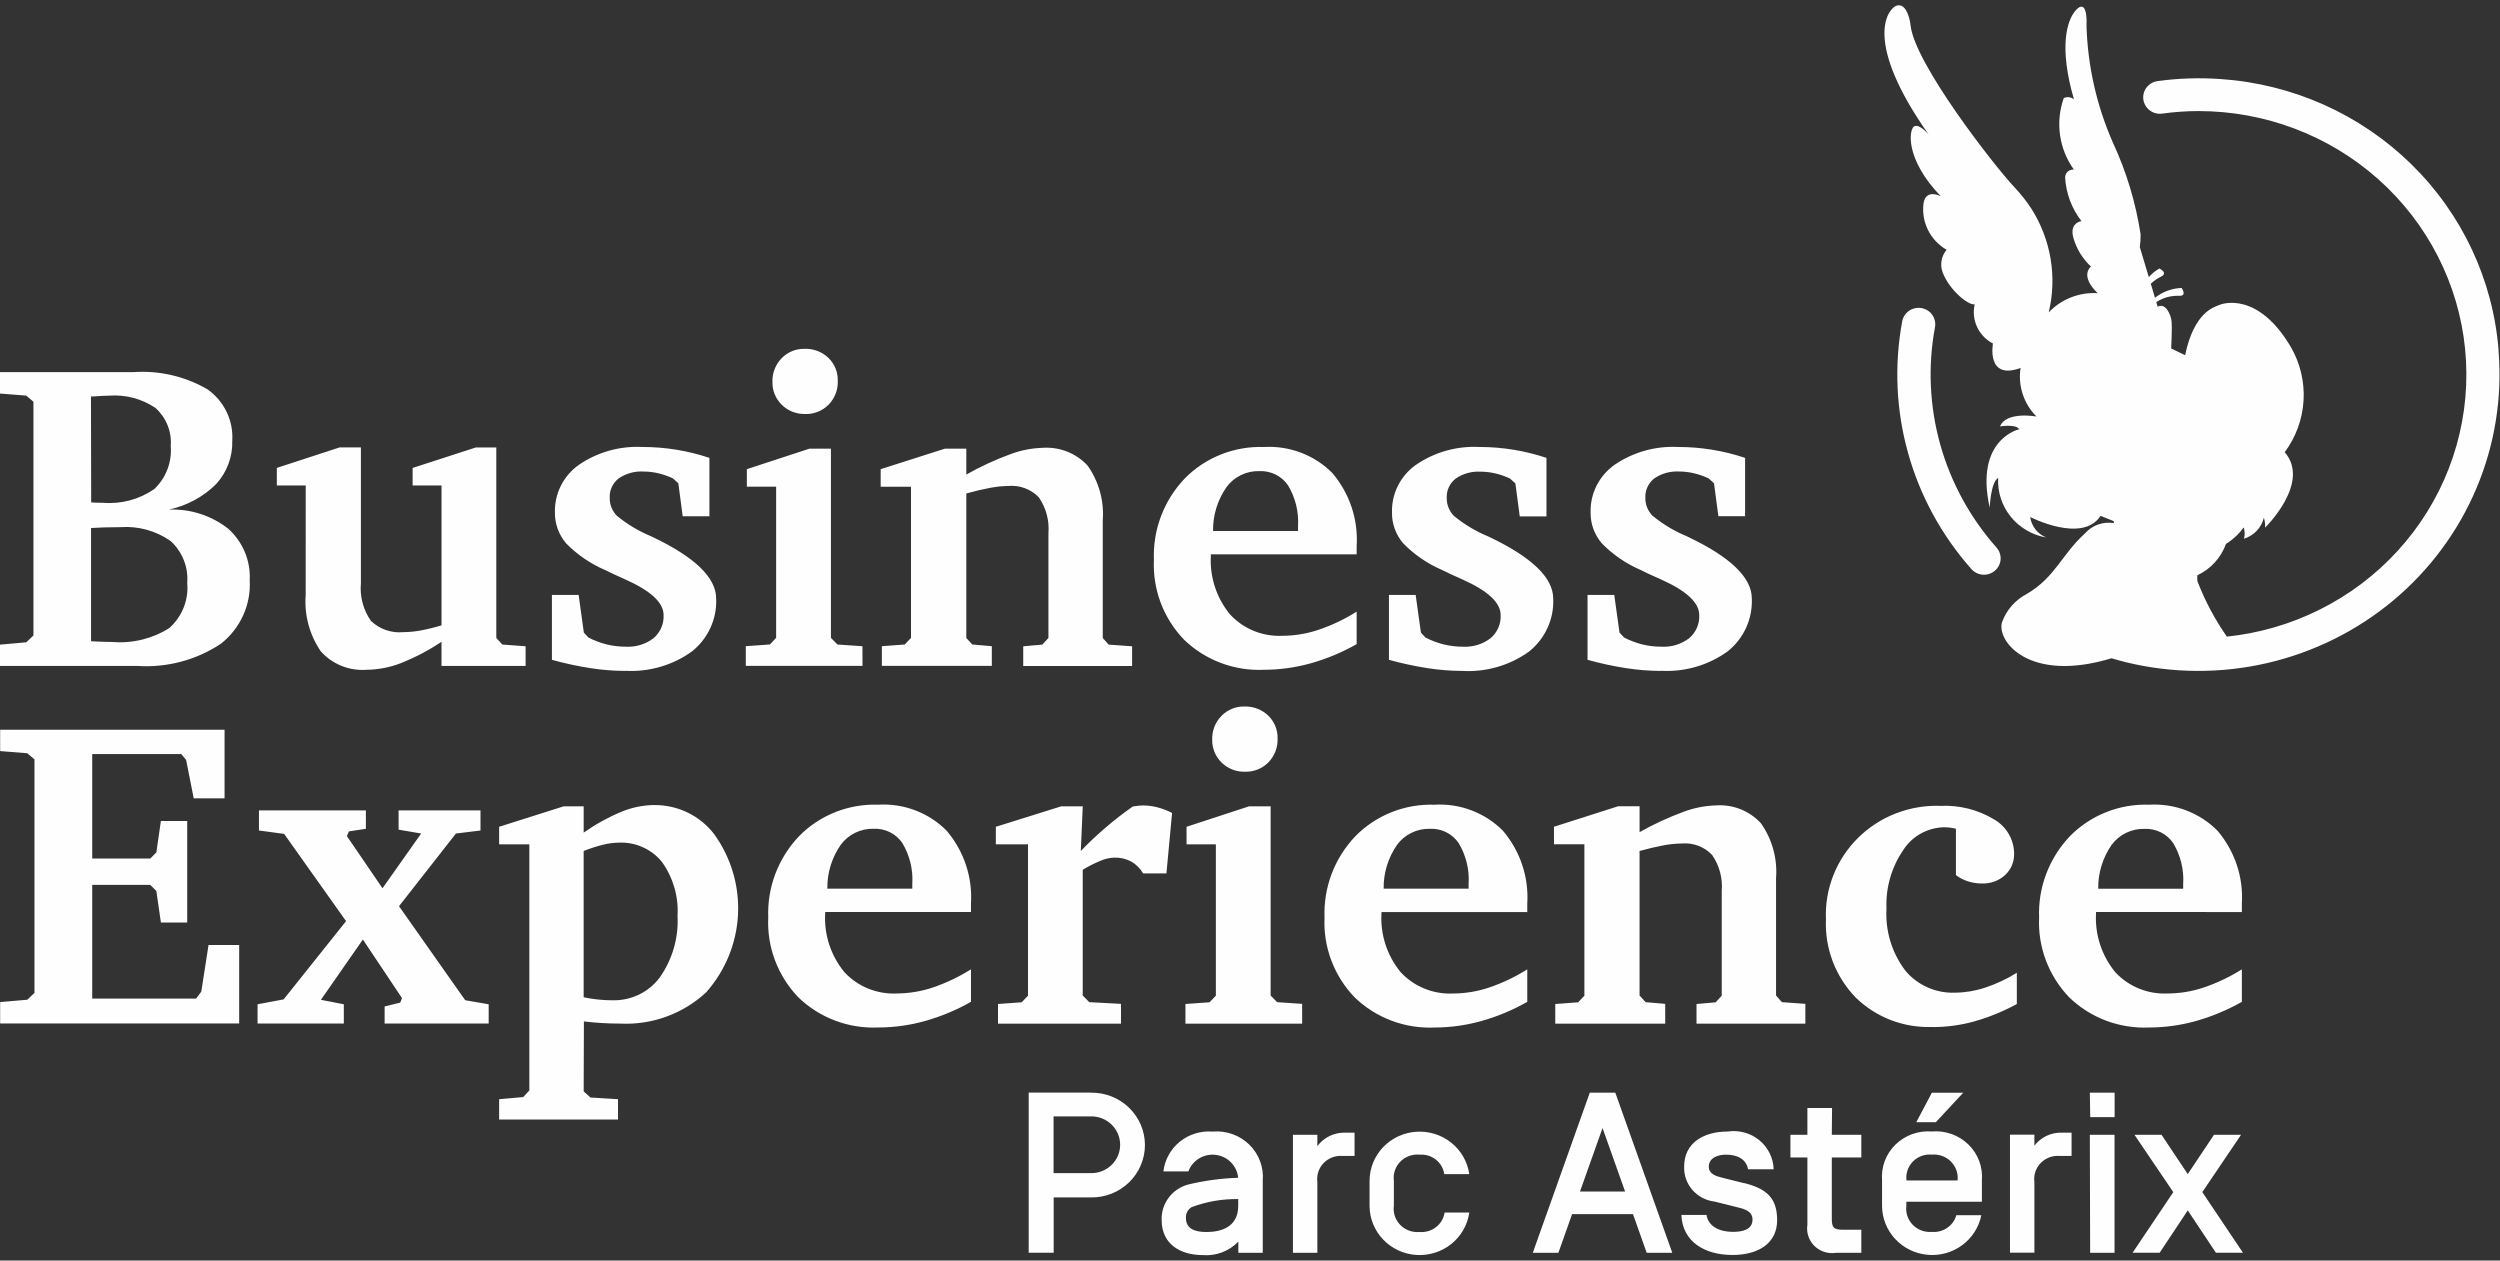<svg width="119" height="60" viewBox="0 0 119 60" fill="none" xmlns="http://www.w3.org/2000/svg">
<rect x="0" y="0" width="119" height="60" fill="#333333" stroke="none"/>
<path d="M91.519 14.674H91.509C91.404 14.65 91.296 14.646 91.19 14.665C91.084 14.683 90.983 14.722 90.892 14.78C90.802 14.838 90.725 14.913 90.666 15.001C90.606 15.089 90.565 15.188 90.546 15.292C90.158 17.376 90.253 19.518 90.823 21.56C91.393 23.603 92.424 25.492 93.839 27.088C93.976 27.244 94.17 27.34 94.379 27.355C94.588 27.37 94.794 27.303 94.953 27.169C95.112 27.035 95.211 26.845 95.228 26.639C95.244 26.434 95.178 26.23 95.043 26.073C93.782 24.654 92.863 22.973 92.355 21.155C91.846 19.338 91.761 17.431 92.105 15.577C92.143 15.382 92.103 15.18 91.995 15.012C91.886 14.844 91.717 14.724 91.521 14.675M118.935 16.699C118.677 13.339 117.198 10.182 114.769 7.807C112.34 5.431 109.124 3.996 105.707 3.763C104.703 3.692 103.695 3.724 102.698 3.86C102.594 3.875 102.495 3.909 102.405 3.962C102.316 4.014 102.237 4.083 102.175 4.165C102.112 4.248 102.067 4.341 102.041 4.44C102.015 4.54 102.01 4.643 102.024 4.745C102.039 4.847 102.074 4.944 102.128 5.032C102.181 5.121 102.251 5.198 102.335 5.259C102.418 5.321 102.513 5.366 102.614 5.391C102.715 5.416 102.82 5.422 102.923 5.407C103.495 5.328 104.071 5.288 104.647 5.287C107.815 5.286 110.87 6.446 113.217 8.54C115.563 10.635 117.033 13.514 117.34 16.617C117.646 19.72 116.768 22.824 114.875 25.324C112.983 27.824 110.212 29.541 107.103 30.14C106.741 30.21 106.37 30.264 105.998 30.303C105.425 29.48 104.954 28.593 104.595 27.66C104.587 27.568 104.587 27.476 104.595 27.384C105.232 27.083 105.722 26.545 105.957 25.889C105.957 25.889 106 25.866 106.065 25.821C106.35 25.625 106.599 25.384 106.8 25.105C106.857 25.279 106.862 25.466 106.813 25.642C107.046 25.571 107.255 25.441 107.422 25.265C107.588 25.09 107.704 24.875 107.76 24.641C107.809 24.795 107.829 24.956 107.819 25.117C107.819 25.117 110.014 22.972 108.753 21.526C109.285 20.808 109.596 19.956 109.649 19.069C109.702 18.183 109.494 17.3 109.05 16.526C107.482 13.864 105.79 14.439 105.604 14.529C105.419 14.619 104.446 14.822 104.011 16.907L103.348 16.587C103.348 16.587 103.399 15.631 103.366 15.297C103.334 14.964 103.078 14.42 102.734 14.588L102.705 14.602L102.638 14.381C102.971 14.162 103.368 14.057 103.768 14.082C104.107 14.061 103.842 13.707 103.842 13.707C103.38 13.725 102.936 13.888 102.576 14.173L102.378 13.505C102.533 13.361 102.71 13.24 102.903 13.148C103.193 12.97 102.787 12.782 102.787 12.782C102.596 12.888 102.426 13.027 102.284 13.191L101.855 11.762C101.882 11.562 101.895 11.361 101.893 11.159C101.662 9.643 101.216 8.166 100.567 6.772C99.801 5.026 99.378 3.154 99.318 1.254C99.358 0.448 99.178 0.049 98.784 0.517C98.391 0.984 97.992 2.222 98.721 4.73C98.655 4.674 98.573 4.639 98.487 4.628C98.401 4.617 98.313 4.632 98.235 4.669C98.035 5.234 97.974 5.837 98.058 6.429C98.141 7.021 98.367 7.584 98.716 8.074C98.663 8.068 98.609 8.074 98.558 8.091C98.507 8.108 98.46 8.135 98.421 8.171C98.381 8.207 98.35 8.251 98.329 8.3C98.309 8.348 98.299 8.401 98.3 8.454C98.343 9.205 98.614 9.927 99.078 10.525C99.078 10.525 98.483 10.598 98.696 11.334C98.846 11.851 99.134 12.318 99.529 12.688C99.529 12.688 98.969 13.108 99.851 13.956C99.418 13.929 98.984 13.997 98.581 14.155C98.178 14.313 97.815 14.557 97.519 14.87C97.72 14.034 97.75 13.166 97.608 12.318C97.466 11.47 97.154 10.658 96.691 9.929C96.458 9.572 96.192 9.236 95.899 8.926C94.877 7.839 91.143 3.016 90.945 1.218C90.884 0.678 90.648 0.115 90.252 0.28C89.856 0.444 88.667 1.952 91.805 6.405C91.805 6.405 91.355 5.866 91.112 6.015C90.868 6.164 90.663 7.553 92.38 9.341C92.38 9.341 91.679 8.964 91.562 9.67C91.503 10.105 91.575 10.548 91.77 10.943C91.965 11.338 92.275 11.668 92.659 11.89C92.533 12.039 92.45 12.217 92.417 12.408C92.384 12.599 92.403 12.795 92.473 12.976C92.8 13.818 93.691 14.542 93.996 14.486C93.912 14.848 93.952 15.227 94.109 15.564C94.266 15.902 94.532 16.178 94.865 16.352C94.865 16.352 94.531 18.116 96.179 17.516C96.114 17.933 96.149 18.359 96.281 18.76C96.412 19.161 96.637 19.527 96.938 19.827C96.938 19.827 95.499 19.562 95.201 20.297C95.201 20.297 95.963 20.172 96.115 20.432C96.115 20.432 93.978 20.9 94.711 24.166C94.711 24.166 94.754 22.959 95.113 22.748C95.076 23.414 95.288 24.071 95.71 24.594C96.132 25.116 96.734 25.469 97.401 25.585C97.198 25.503 97.02 25.37 96.886 25.199C96.752 25.027 96.666 24.824 96.638 24.61C96.638 24.61 99.119 25.89 99.986 24.555L100.611 24.804C100.611 24.804 100.611 24.841 100.619 24.901C100.367 24.859 100.108 24.881 99.867 24.967C99.626 25.052 99.412 25.198 99.246 25.389C98.13 26.401 97.835 27.47 96.484 28.267C95.928 28.554 95.504 29.038 95.295 29.621C95.034 30.498 96.555 32.532 100.508 31.334C100.734 31.4 100.961 31.464 101.19 31.521C103.396 32.059 105.701 32.074 107.914 31.563C110.127 31.052 112.185 30.031 113.917 28.584C115.65 27.136 117.009 25.304 117.88 23.238C118.752 21.173 119.112 18.933 118.931 16.703M67.564 54.964C67.844 54.94 68.123 55.022 68.343 55.194C68.564 55.367 68.708 55.615 68.748 55.889H69.937C69.854 55.302 69.548 54.767 69.081 54.393C68.614 54.019 68.021 53.832 67.42 53.871C66.819 53.909 66.255 54.17 65.841 54.601C65.428 55.032 65.195 55.601 65.191 56.194V57.414C65.195 58.006 65.428 58.575 65.842 59.006C66.255 59.437 66.819 59.698 67.42 59.736C68.021 59.775 68.615 59.588 69.082 59.214C69.548 58.839 69.854 58.305 69.937 57.718H68.764C68.722 57.993 68.575 58.241 68.353 58.413C68.131 58.585 67.851 58.667 67.569 58.643C67.4 58.658 67.23 58.636 67.071 58.577C66.912 58.519 66.768 58.426 66.651 58.305C66.534 58.185 66.445 58.04 66.393 57.881C66.34 57.722 66.325 57.554 66.348 57.388V56.212C66.326 56.047 66.341 55.879 66.394 55.721C66.446 55.563 66.534 55.418 66.651 55.298C66.768 55.178 66.911 55.085 67.069 55.027C67.227 54.968 67.397 54.945 67.565 54.96M69.906 42.301H65.862C65.85 41.556 66.074 40.825 66.503 40.209C66.681 39.968 66.917 39.773 67.189 39.641C67.461 39.508 67.761 39.443 68.064 39.451C68.332 39.439 68.598 39.495 68.838 39.613C69.077 39.732 69.281 39.909 69.431 40.128C69.784 40.716 69.95 41.395 69.906 42.077V42.301ZM68.288 38.305C67.587 38.28 66.889 38.401 66.238 38.66C65.588 38.919 65 39.309 64.513 39.806C64.021 40.324 63.638 40.933 63.386 41.597C63.135 42.262 63.02 42.969 63.048 43.678C63.015 44.373 63.125 45.068 63.372 45.72C63.618 46.373 63.996 46.969 64.482 47.475C64.982 47.959 65.578 48.336 66.233 48.583C66.888 48.83 67.587 48.941 68.287 48.91C69.037 48.908 69.782 48.806 70.503 48.604C71.27 48.389 72.007 48.081 72.698 47.688V46.141C72.13 46.499 71.522 46.789 70.885 47.006C70.335 47.191 69.758 47.287 69.176 47.291C68.708 47.314 68.24 47.235 67.806 47.059C67.373 46.883 66.984 46.615 66.669 46.273C66.023 45.483 65.699 44.486 65.758 43.474V43.413H72.698V43.016C72.778 41.754 72.362 40.51 71.538 39.541C71.117 39.118 70.609 38.788 70.049 38.575C69.488 38.361 68.887 38.269 68.286 38.304M62.706 54.559V54.015H61.544V59.632H62.706V56.265C62.684 56.101 62.7 55.934 62.752 55.776C62.805 55.619 62.893 55.475 63.01 55.356C63.127 55.236 63.27 55.145 63.428 55.087C63.587 55.03 63.756 55.008 63.923 55.024H64.477V53.914H64.034C63.777 53.907 63.521 53.961 63.289 54.073C63.058 54.185 62.858 54.351 62.706 54.556M51.907 55.841H50.15V53.14H51.91C52.093 53.135 52.275 53.166 52.446 53.232C52.617 53.298 52.773 53.397 52.904 53.522C53.036 53.648 53.14 53.799 53.211 53.965C53.283 54.131 53.319 54.31 53.319 54.49C53.319 54.671 53.283 54.85 53.211 55.016C53.14 55.182 53.036 55.333 52.904 55.459C52.773 55.585 52.617 55.683 52.446 55.749C52.275 55.815 52.093 55.846 51.91 55.841M51.91 52.009H48.966V59.63H50.155V56.997H51.914C52.251 57.004 52.586 56.944 52.9 56.822C53.213 56.7 53.498 56.517 53.739 56.285C53.979 56.053 54.17 55.776 54.301 55.47C54.431 55.164 54.499 54.836 54.499 54.504C54.499 54.173 54.431 53.844 54.301 53.538C54.17 53.233 53.979 52.956 53.739 52.724C53.498 52.491 53.213 52.309 52.9 52.186C52.586 52.064 52.251 52.005 51.914 52.011M45.996 30.369V23.489C46.41 23.374 46.783 23.285 47.118 23.224C47.409 23.167 47.705 23.136 48.002 23.132C48.27 23.109 48.539 23.145 48.79 23.24C49.041 23.334 49.267 23.483 49.451 23.676C49.794 24.177 49.955 24.778 49.905 25.381V30.367L49.616 30.683L48.706 30.764V31.701H53.888V30.764L52.77 30.683L52.491 30.367V24.778C52.563 23.854 52.311 22.935 51.778 22.172C51.508 21.876 51.173 21.645 50.798 21.497C50.423 21.348 50.019 21.287 49.616 21.317C49.092 21.334 48.575 21.437 48.086 21.622C47.363 21.888 46.665 22.211 45.996 22.589V21.358H44.972L41.92 22.333V23.167H43.364V30.363L43.067 30.678L41.977 30.759V31.696H47.211V30.759L46.281 30.678L45.996 30.369ZM73.933 28.497C73.933 27.5 72.916 26.52 70.882 25.555L70.84 25.535C70.245 25.29 69.69 24.957 69.196 24.547C68.979 24.319 68.86 24.016 68.865 23.703C68.856 23.528 68.89 23.352 68.964 23.192C69.038 23.032 69.149 22.892 69.289 22.782C69.636 22.543 70.055 22.426 70.478 22.452C70.711 22.453 70.944 22.48 71.171 22.532C71.414 22.59 71.649 22.672 71.875 22.777L72.133 23.011L72.34 24.58H73.612V21.795C72.583 21.45 71.503 21.275 70.416 21.276C69.34 21.222 68.275 21.523 67.392 22.131C67.032 22.387 66.741 22.726 66.543 23.118C66.346 23.51 66.248 23.943 66.258 24.38C66.248 24.921 66.437 25.448 66.791 25.862C67.316 26.399 67.944 26.83 68.638 27.129C68.866 27.245 69.187 27.394 69.6 27.576C70.821 28.12 71.431 28.686 71.431 29.276C71.441 29.485 71.403 29.692 71.32 29.883C71.236 30.075 71.11 30.245 70.949 30.381C70.573 30.667 70.105 30.809 69.631 30.783C69.32 30.784 69.011 30.746 68.71 30.672C68.412 30.596 68.124 30.487 67.852 30.346L67.635 30.111L67.386 28.32H66.114V31.407C66.717 31.575 67.33 31.708 67.95 31.804C68.499 31.89 69.055 31.933 69.611 31.936C70.744 32 71.865 31.674 72.781 31.015C73.16 30.713 73.461 30.327 73.661 29.89C73.862 29.453 73.955 28.976 73.933 28.497ZM58.94 57.392C58.94 58.437 58.088 58.644 57.425 58.644C56.806 58.644 56.451 58.449 56.451 57.98C56.442 57.876 56.464 57.772 56.513 57.68C56.562 57.587 56.636 57.51 56.727 57.458C57.434 57.193 58.185 57.064 58.94 57.076V57.392ZM57.724 53.864C57.159 53.818 56.599 53.99 56.16 54.344C55.723 54.698 55.442 55.205 55.378 55.759H56.567C56.661 55.502 56.841 55.284 57.078 55.14C57.315 54.997 57.594 54.938 57.87 54.972C58.145 55.006 58.401 55.132 58.595 55.328C58.788 55.524 58.908 55.779 58.934 56.052V56.062C58.125 56.088 57.32 56.198 56.534 56.389C56.166 56.494 55.843 56.717 55.619 57.023C55.394 57.329 55.28 57.7 55.295 58.078C55.295 59.242 56.213 59.742 57.242 59.742C57.557 59.769 57.874 59.724 58.169 59.613C58.463 59.502 58.729 59.326 58.945 59.1V59.633H60.107V56.193C60.133 55.88 60.09 55.565 59.979 55.27C59.869 54.975 59.694 54.707 59.468 54.485C59.242 54.264 58.969 54.093 58.669 53.986C58.368 53.878 58.048 53.836 57.73 53.863M48.632 47.709L47.505 47.79V48.727H53.359V47.784L51.849 47.703L51.538 47.387V41.402C51.81 41.235 52.096 41.09 52.392 40.969C52.596 40.881 52.815 40.831 53.038 40.822C53.317 40.814 53.593 40.877 53.84 41.005C54.079 41.142 54.277 41.339 54.414 41.575H55.522L55.791 38.696C55.566 38.58 55.328 38.49 55.083 38.426C54.858 38.369 54.627 38.34 54.395 38.34C54.331 38.34 54.267 38.344 54.203 38.35C54.131 38.357 54.035 38.371 53.919 38.39C53.464 38.71 53.029 39.048 52.615 39.403C52.201 39.759 51.811 40.127 51.446 40.508L51.539 38.381H50.516L47.402 39.355V40.19H48.932V47.394L48.632 47.709ZM87.206 52.742H86.032V54.016H85.224V55.094H86.032V58.296C86.003 58.478 86.018 58.665 86.076 58.841C86.134 59.016 86.234 59.176 86.366 59.307C86.499 59.437 86.661 59.535 86.84 59.592C87.019 59.649 87.208 59.663 87.394 59.634H88.599V58.536H87.725C87.271 58.536 87.194 58.426 87.194 58.002V55.095H88.599V54.017H87.194L87.206 52.742ZM99.491 59.633H100.652V54.015H99.476L99.491 59.633ZM100.516 40.212C100.694 39.971 100.93 39.776 101.202 39.643C101.474 39.511 101.774 39.446 102.077 39.454C102.345 39.442 102.611 39.498 102.851 39.616C103.09 39.735 103.294 39.912 103.444 40.13C103.797 40.719 103.963 41.398 103.919 42.08V42.304H99.875C99.864 41.559 100.088 40.828 100.516 40.212ZM106.712 43.413V43.016C106.792 41.754 106.377 40.51 105.552 39.541C105.132 39.118 104.624 38.788 104.063 38.575C103.502 38.361 102.902 38.269 102.301 38.304C101.6 38.279 100.902 38.401 100.251 38.659C99.601 38.918 99.013 39.308 98.526 39.805C98.034 40.323 97.651 40.932 97.4 41.597C97.148 42.261 97.033 42.968 97.062 43.677C97.029 44.372 97.139 45.067 97.386 45.719C97.632 46.371 98.009 46.968 98.495 47.474C98.995 47.958 99.591 48.335 100.246 48.582C100.901 48.829 101.601 48.94 102.301 48.909C103.051 48.907 103.797 48.804 104.517 48.603C105.284 48.387 106.021 48.08 106.712 47.688V46.141C106.144 46.498 105.536 46.788 104.899 47.005C104.349 47.19 103.772 47.286 103.19 47.29C102.722 47.313 102.254 47.234 101.82 47.058C101.386 46.882 100.998 46.614 100.683 46.272C100.037 45.482 99.713 44.485 99.771 43.473V43.412L106.712 43.413ZM75.208 56.716L76.281 53.694L77.354 56.716H75.208ZM75.673 52.012L72.961 59.632H74.179L74.832 57.793H77.73L78.382 59.632H79.6L76.889 52.012H75.673ZM106.675 54.015H105.387L104.137 55.888L102.888 54.015H101.6L103.449 56.745L101.512 59.63H102.8L104.138 57.615L105.477 59.63H106.765L104.83 56.745L106.675 54.015ZM99.495 53.177H100.656V52.012H99.476L99.495 53.177ZM81.499 40.699C81.843 41.199 82.004 41.8 81.955 42.403V47.394L81.665 47.71L80.754 47.791V48.728H85.935V47.784L84.819 47.703L84.54 47.387V41.798C84.611 40.875 84.359 39.955 83.825 39.193C83.556 38.897 83.221 38.666 82.846 38.517C82.472 38.369 82.067 38.308 81.665 38.338C81.141 38.355 80.623 38.458 80.134 38.643C79.412 38.909 78.712 39.232 78.044 39.61V38.379H77.02L73.969 39.354V40.188H75.417V47.394L75.12 47.71L74.03 47.791V48.728H79.264V47.784L78.333 47.703L78.043 47.387V40.507C78.458 40.392 78.835 40.303 79.165 40.242C79.457 40.185 79.753 40.155 80.05 40.15C80.317 40.127 80.587 40.164 80.837 40.258C81.088 40.352 81.314 40.502 81.497 40.695M96.837 54.553V54.009H95.675V59.627H96.837V56.265C96.815 56.101 96.831 55.934 96.883 55.776C96.936 55.619 97.024 55.475 97.141 55.356C97.258 55.237 97.401 55.145 97.559 55.087C97.716 55.03 97.886 55.008 98.053 55.024H98.607V53.914H98.148C97.891 53.906 97.635 53.961 97.403 54.072C97.172 54.184 96.972 54.351 96.821 54.556M93.181 56.189H90.747V56.178C90.728 56.016 90.746 55.851 90.801 55.696C90.855 55.541 90.943 55.4 91.06 55.283C91.176 55.166 91.318 55.077 91.474 55.02C91.631 54.964 91.798 54.943 91.964 54.959C92.129 54.945 92.295 54.968 92.451 55.025C92.606 55.081 92.747 55.171 92.863 55.288C92.979 55.404 93.068 55.544 93.123 55.698C93.178 55.852 93.198 56.016 93.181 56.178V56.189ZM91.964 53.859C91.645 53.833 91.325 53.874 91.025 53.982C90.725 54.089 90.452 54.26 90.226 54.481C89.999 54.703 89.825 54.971 89.714 55.266C89.604 55.561 89.56 55.876 89.586 56.189V57.409C89.59 57.99 89.814 58.55 90.213 58.978C90.613 59.407 91.16 59.674 91.749 59.728C92.337 59.783 92.925 59.62 93.398 59.272C93.872 58.923 94.197 58.414 94.311 57.843H93.122C93.052 58.088 92.898 58.302 92.686 58.447C92.474 58.592 92.217 58.659 91.96 58.638C91.791 58.653 91.622 58.63 91.464 58.571C91.305 58.513 91.163 58.42 91.046 58.3C90.929 58.179 90.841 58.035 90.789 57.877C90.736 57.719 90.721 57.551 90.743 57.386V57.201H94.338V56.188C94.364 55.875 94.32 55.56 94.21 55.265C94.1 54.97 93.925 54.702 93.699 54.481C93.472 54.259 93.2 54.088 92.9 53.981C92.599 53.873 92.279 53.831 91.961 53.858M43.425 42.3H39.381C39.37 41.554 39.594 40.823 40.022 40.208C40.201 39.966 40.436 39.771 40.708 39.639C40.98 39.507 41.281 39.441 41.584 39.449C41.851 39.437 42.118 39.493 42.357 39.611C42.596 39.73 42.8 39.907 42.95 40.126C43.303 40.714 43.469 41.393 43.425 42.075V42.3ZM41.807 38.303C41.106 38.279 40.408 38.4 39.758 38.658C39.108 38.917 38.52 39.307 38.033 39.804C37.541 40.322 37.158 40.931 36.906 41.596C36.655 42.26 36.54 42.967 36.568 43.676C36.535 44.371 36.646 45.066 36.892 45.718C37.138 46.37 37.516 46.967 38.001 47.473C38.501 47.957 39.097 48.334 39.752 48.581C40.407 48.828 41.106 48.939 41.807 48.908C42.556 48.907 43.302 48.804 44.023 48.602C44.79 48.387 45.527 48.079 46.218 47.687V46.139C45.65 46.497 45.042 46.787 44.405 47.004C43.855 47.189 43.278 47.285 42.696 47.289C42.228 47.312 41.76 47.233 41.327 47.057C40.894 46.881 40.505 46.613 40.19 46.271C39.544 45.482 39.219 44.484 39.278 43.472V43.411H46.218V43.014C46.298 41.752 45.883 40.508 45.058 39.539C44.638 39.116 44.13 38.786 43.569 38.573C43.008 38.359 42.407 38.268 41.807 38.303ZM83.031 56.322L81.98 56.06C81.669 55.984 81.339 55.875 81.339 55.538C81.339 55.092 81.803 54.961 82.157 54.961C82.688 54.961 83.119 55.168 83.208 55.658H84.426C84.418 55.393 84.353 55.132 84.236 54.893C84.118 54.654 83.95 54.443 83.742 54.273C83.535 54.103 83.294 53.979 83.034 53.908C82.774 53.837 82.502 53.821 82.235 53.861C81.073 53.861 80.166 54.417 80.166 55.519C80.147 55.926 80.287 56.326 80.555 56.637C80.824 56.948 81.203 57.148 81.615 57.195L82.7 57.467C83.087 57.554 83.419 57.675 83.419 58.052C83.419 58.519 82.977 58.637 82.479 58.637C81.86 58.637 81.317 58.386 81.23 57.832H80.034C80.089 59.116 81.151 59.737 82.467 59.737C83.695 59.737 84.592 59.181 84.592 58.08C84.592 57.001 84.061 56.577 83.032 56.316M38.316 19.708C38.525 19.715 38.732 19.679 38.925 19.603C39.118 19.526 39.293 19.411 39.439 19.265C39.586 19.114 39.7 18.936 39.776 18.741C39.851 18.547 39.886 18.339 39.878 18.13C39.884 17.927 39.848 17.726 39.772 17.537C39.696 17.349 39.581 17.178 39.434 17.035C39.284 16.892 39.106 16.779 38.91 16.705C38.715 16.631 38.506 16.596 38.297 16.604C38.093 16.599 37.891 16.637 37.704 16.714C37.516 16.791 37.347 16.906 37.207 17.051C37.062 17.199 36.948 17.375 36.873 17.567C36.797 17.759 36.762 17.964 36.768 18.17C36.762 18.372 36.798 18.574 36.874 18.762C36.95 18.951 37.064 19.122 37.209 19.265C37.354 19.409 37.527 19.522 37.718 19.598C37.909 19.674 38.114 19.711 38.319 19.706M14.551 28.317C14.476 29.267 14.73 30.214 15.27 31.004C15.541 31.307 15.879 31.544 16.259 31.697C16.639 31.849 17.049 31.912 17.458 31.881C18.009 31.874 18.554 31.769 19.067 31.571C19.752 31.3 20.406 30.958 21.016 30.549V31.699H25.019V30.762L23.912 30.681L23.624 30.366V21.299H22.651L19.641 22.274V23.109H21.017V29.766C20.683 29.868 20.343 29.951 19.999 30.015C19.734 30.063 19.466 30.088 19.196 30.09C18.914 30.117 18.629 30.082 18.361 29.988C18.094 29.894 17.851 29.744 17.65 29.547C17.288 29.022 17.122 28.391 17.179 27.76V21.297H16.166L13.177 22.272V23.107H14.552L14.551 28.317ZM29.766 31.93C30.899 31.994 32.02 31.669 32.936 31.009C33.315 30.707 33.617 30.322 33.817 29.884C34.017 29.447 34.111 28.969 34.089 28.49C34.089 27.494 33.072 26.513 31.038 25.549L30.996 25.528C30.401 25.283 29.846 24.95 29.352 24.541C29.135 24.312 29.017 24.009 29.022 23.697C29.013 23.521 29.047 23.346 29.121 23.186C29.195 23.025 29.306 22.885 29.446 22.775C29.793 22.536 30.212 22.419 30.635 22.445C30.868 22.446 31.101 22.473 31.328 22.526C31.57 22.584 31.806 22.666 32.031 22.77L32.289 23.004L32.496 24.573H33.768V21.795C32.739 21.45 31.659 21.275 30.572 21.276C29.495 21.222 28.431 21.523 27.547 22.131C27.187 22.388 26.896 22.726 26.699 23.118C26.502 23.51 26.404 23.943 26.414 24.38C26.404 24.921 26.593 25.447 26.946 25.862C27.471 26.399 28.099 26.83 28.793 27.129C29.022 27.245 29.342 27.394 29.755 27.576C30.976 28.12 31.586 28.686 31.587 29.276C31.597 29.485 31.559 29.692 31.475 29.883C31.392 30.075 31.265 30.245 31.105 30.381C30.729 30.667 30.261 30.809 29.787 30.783C29.476 30.783 29.167 30.746 28.866 30.672C28.569 30.596 28.281 30.487 28.008 30.346L27.791 30.111L27.543 28.32H26.271V31.407C26.874 31.575 27.487 31.708 28.107 31.804C28.656 31.89 29.211 31.933 29.767 31.936M9.582 47.199L9.334 47.535H4.39V42.121H7.152L7.442 42.407L7.659 43.913H8.911V39.079H7.659L7.442 40.574L7.152 40.867H4.39V35.895H8.631L8.859 36.17L9.221 38.001H10.689V34.735H0.007V35.752L1.3 35.855L1.641 36.147V47.261L1.3 47.587L0.007 47.699V48.716H11.385V44.981H9.926L9.582 47.199ZM57.575 47.709L56.427 47.79V48.727H61.982V47.784L60.793 47.703L60.482 47.387V38.38H59.458L56.48 39.355V40.189H57.875V47.394L57.575 47.709ZM91.997 48.889C92.665 48.889 93.33 48.798 93.973 48.62C94.679 48.42 95.359 48.142 96.001 47.79V46.304C95.528 46.599 95.021 46.837 94.491 47.012C94.031 47.166 93.55 47.246 93.064 47.251C92.608 47.269 92.155 47.181 91.74 46.995C91.325 46.809 90.96 46.529 90.675 46.178C90.046 45.333 89.736 44.3 89.796 43.254C89.754 42.267 90.031 41.292 90.589 40.471C90.798 40.14 91.089 39.866 91.434 39.675C91.779 39.484 92.168 39.382 92.564 39.377C92.641 39.378 92.719 39.383 92.796 39.392C92.899 39.405 93.001 39.424 93.102 39.448V41.656C93.278 41.787 93.475 41.889 93.685 41.956C93.901 42.023 94.127 42.056 94.353 42.054C94.756 42.067 95.148 41.923 95.443 41.652C95.584 41.521 95.695 41.362 95.769 41.186C95.842 41.01 95.878 40.82 95.872 40.63C95.869 40.298 95.779 39.972 95.609 39.686C95.44 39.399 95.197 39.161 94.905 38.995C94.145 38.54 93.265 38.319 92.377 38.359C91.65 38.332 90.924 38.454 90.247 38.716C89.57 38.978 88.956 39.376 88.442 39.884C87.929 40.392 87.529 40.999 87.266 41.666C87.003 42.334 86.883 43.048 86.915 43.764C86.885 44.442 86.994 45.12 87.235 45.756C87.475 46.392 87.843 46.974 88.317 47.468C88.797 47.942 89.371 48.312 90.004 48.556C90.637 48.799 91.314 48.91 91.993 48.883M79.063 31.929C80.196 31.993 81.317 31.668 82.233 31.008C82.612 30.706 82.914 30.321 83.114 29.883C83.314 29.446 83.407 28.968 83.386 28.489C83.386 27.493 82.369 26.512 80.335 25.548L80.294 25.527C79.698 25.282 79.144 24.949 78.65 24.54C78.432 24.311 78.313 24.009 78.318 23.695C78.31 23.52 78.344 23.345 78.418 23.185C78.491 23.025 78.602 22.884 78.742 22.774C79.089 22.535 79.508 22.419 79.931 22.444C80.164 22.445 80.397 22.472 80.624 22.525C80.867 22.582 81.103 22.664 81.328 22.769L81.587 23.003L81.794 24.572H83.066V21.795C82.037 21.45 80.957 21.275 79.87 21.276C78.793 21.222 77.729 21.523 76.845 22.131C76.485 22.388 76.194 22.726 75.997 23.118C75.8 23.51 75.702 23.943 75.713 24.38C75.702 24.921 75.891 25.448 76.246 25.862C76.77 26.399 77.397 26.83 78.091 27.129C78.318 27.245 78.639 27.394 79.053 27.576C80.274 28.12 80.884 28.686 80.884 29.276C80.894 29.485 80.856 29.692 80.773 29.883C80.689 30.075 80.563 30.245 80.402 30.381C80.026 30.667 79.558 30.809 79.084 30.783C78.773 30.784 78.464 30.746 78.163 30.672C77.866 30.596 77.578 30.487 77.306 30.346L77.088 30.111L76.839 28.32H75.567V31.407C76.17 31.575 76.783 31.708 77.403 31.804C77.952 31.89 78.506 31.933 79.062 31.936M91.215 53.418H92.144L93.449 52.014H91.956L91.215 53.418ZM58.383 23.184C58.561 22.942 58.796 22.747 59.068 22.614C59.34 22.482 59.641 22.417 59.944 22.425C60.212 22.413 60.478 22.469 60.717 22.587C60.956 22.706 61.161 22.883 61.31 23.102C61.663 23.69 61.829 24.369 61.786 25.052V25.276H57.741C57.73 24.53 57.954 23.799 58.383 23.185M60.166 31.881C60.915 31.88 61.661 31.777 62.382 31.576C63.149 31.361 63.887 31.054 64.577 30.661V29.114C64.01 29.472 63.401 29.762 62.764 29.978C62.214 30.164 61.636 30.26 61.054 30.264C60.586 30.287 60.118 30.208 59.685 30.032C59.252 29.856 58.863 29.587 58.548 29.245C57.902 28.456 57.577 27.458 57.637 26.447V26.386H64.577V25.988C64.657 24.727 64.242 23.483 63.417 22.513C62.997 22.09 62.489 21.761 61.928 21.548C61.367 21.335 60.766 21.242 60.166 21.277C59.465 21.253 58.767 21.374 58.116 21.633C57.466 21.891 56.878 22.282 56.391 22.778C55.899 23.296 55.516 23.905 55.264 24.57C55.013 25.235 54.898 25.942 54.926 26.651C54.894 27.346 55.004 28.041 55.25 28.693C55.496 29.346 55.874 29.943 56.36 30.448C56.86 30.932 57.456 31.309 58.111 31.556C58.766 31.802 59.465 31.914 60.166 31.882M60.373 36.292C60.52 36.142 60.634 35.964 60.71 35.769C60.785 35.574 60.82 35.366 60.813 35.158C60.819 34.955 60.783 34.753 60.706 34.565C60.63 34.376 60.515 34.206 60.368 34.063C60.218 33.919 60.04 33.806 59.844 33.732C59.649 33.657 59.44 33.623 59.231 33.63C59.027 33.626 58.825 33.663 58.638 33.74C58.45 33.817 58.281 33.932 58.141 34.078C57.995 34.226 57.882 34.401 57.806 34.594C57.731 34.786 57.695 34.991 57.701 35.197C57.695 35.399 57.731 35.601 57.807 35.789C57.883 35.978 57.997 36.149 58.142 36.293C58.288 36.437 58.461 36.55 58.652 36.626C58.843 36.702 59.047 36.739 59.253 36.734C59.461 36.741 59.669 36.705 59.862 36.629C60.055 36.552 60.23 36.437 60.375 36.291M18.993 43.135L21.703 39.675L22.872 39.533V38.576H18.973V39.492L20.047 39.675L18.207 42.281L16.511 39.797L16.61 39.573L17.416 39.451V38.574H12.326V39.531L13.526 39.694L16.473 43.846L13.501 47.571L12.26 47.804V48.721H16.366V47.804L15.276 47.591L17.273 44.721L19.135 47.509L19.052 47.724L18.308 47.907V48.721H23.261V47.804L22.144 47.61L18.993 43.135ZM8.069 29.89C7.265 30.401 6.312 30.636 5.359 30.558C5.152 30.558 4.835 30.548 4.407 30.528L4.334 30.518V25.134C4.541 25.121 4.748 25.111 4.955 25.104C5.162 25.097 5.421 25.093 5.73 25.093C6.58 25.031 7.426 25.264 8.12 25.752C8.396 26.003 8.611 26.313 8.748 26.659C8.886 27.004 8.942 27.375 8.912 27.745C8.949 28.143 8.891 28.543 8.744 28.915C8.597 29.288 8.364 29.621 8.064 29.89M4.393 18.874C4.75 18.848 5.013 18.834 5.178 18.834C5.966 18.772 6.751 18.978 7.402 19.419C7.655 19.647 7.852 19.928 7.977 20.242C8.103 20.556 8.154 20.894 8.127 21.23C8.159 21.607 8.105 21.986 7.97 22.34C7.835 22.694 7.622 23.014 7.346 23.277C6.637 23.771 5.775 24.003 4.91 23.933C4.75 23.933 4.63 23.933 4.547 23.928C4.464 23.924 4.397 23.92 4.34 23.913L4.33 18.864L4.393 18.874ZM10.87 25.173C10.069 24.54 9.062 24.214 8.035 24.257C8.891 24.075 9.674 23.653 10.29 23.04C10.805 22.476 11.079 21.738 11.056 20.98C11.086 20.507 10.994 20.034 10.787 19.606C10.581 19.178 10.268 18.808 9.877 18.532C8.816 17.915 7.59 17.629 6.361 17.712H0V18.733L1.251 18.831L1.592 19.123V30.247L1.251 30.573L0 30.685V31.699H6.547C7.95 31.79 9.344 31.419 10.51 30.645C10.969 30.286 11.333 29.823 11.573 29.296C11.812 28.769 11.92 28.194 11.886 27.617C11.91 27.161 11.832 26.706 11.656 26.283C11.48 25.861 11.212 25.482 10.87 25.173ZM41.052 30.76L39.863 30.679L39.552 30.363V21.357H38.528L35.55 22.332V23.166H36.944V30.362L36.647 30.677L35.5 30.758V31.695H41.055L41.052 30.76ZM31.407 46.525C31.147 46.874 30.805 47.156 30.409 47.346C30.013 47.535 29.577 47.627 29.137 47.614C28.91 47.613 28.684 47.601 28.459 47.577C28.232 47.553 28.005 47.517 27.782 47.47V40.508C28.083 40.386 28.392 40.286 28.708 40.208C28.953 40.146 29.205 40.113 29.458 40.11C29.85 40.092 30.24 40.166 30.597 40.327C30.954 40.487 31.267 40.728 31.511 41.031C32.044 41.778 32.305 42.68 32.251 43.591C32.306 44.633 32.01 45.664 31.407 46.523M31.134 38.319C30.605 38.327 30.081 38.434 29.593 38.634C28.954 38.9 28.347 39.235 27.783 39.632V38.381H26.831L23.759 39.355V40.19H25.197V51.905L24.907 52.22L23.759 52.322V53.289H29.417V52.322L28.104 52.241L27.783 51.949L27.794 48.62C28.083 48.655 28.371 48.681 28.657 48.697C28.943 48.715 29.231 48.723 29.521 48.723C30.271 48.76 31.02 48.647 31.724 48.39C32.428 48.134 33.072 47.74 33.617 47.231C34.527 46.201 35.059 44.9 35.129 43.536C35.198 42.172 34.8 40.825 33.998 39.71C33.665 39.274 33.232 38.92 32.735 38.679C32.237 38.438 31.689 38.315 31.134 38.321" fill="#FFFEFE"/>
</svg>
